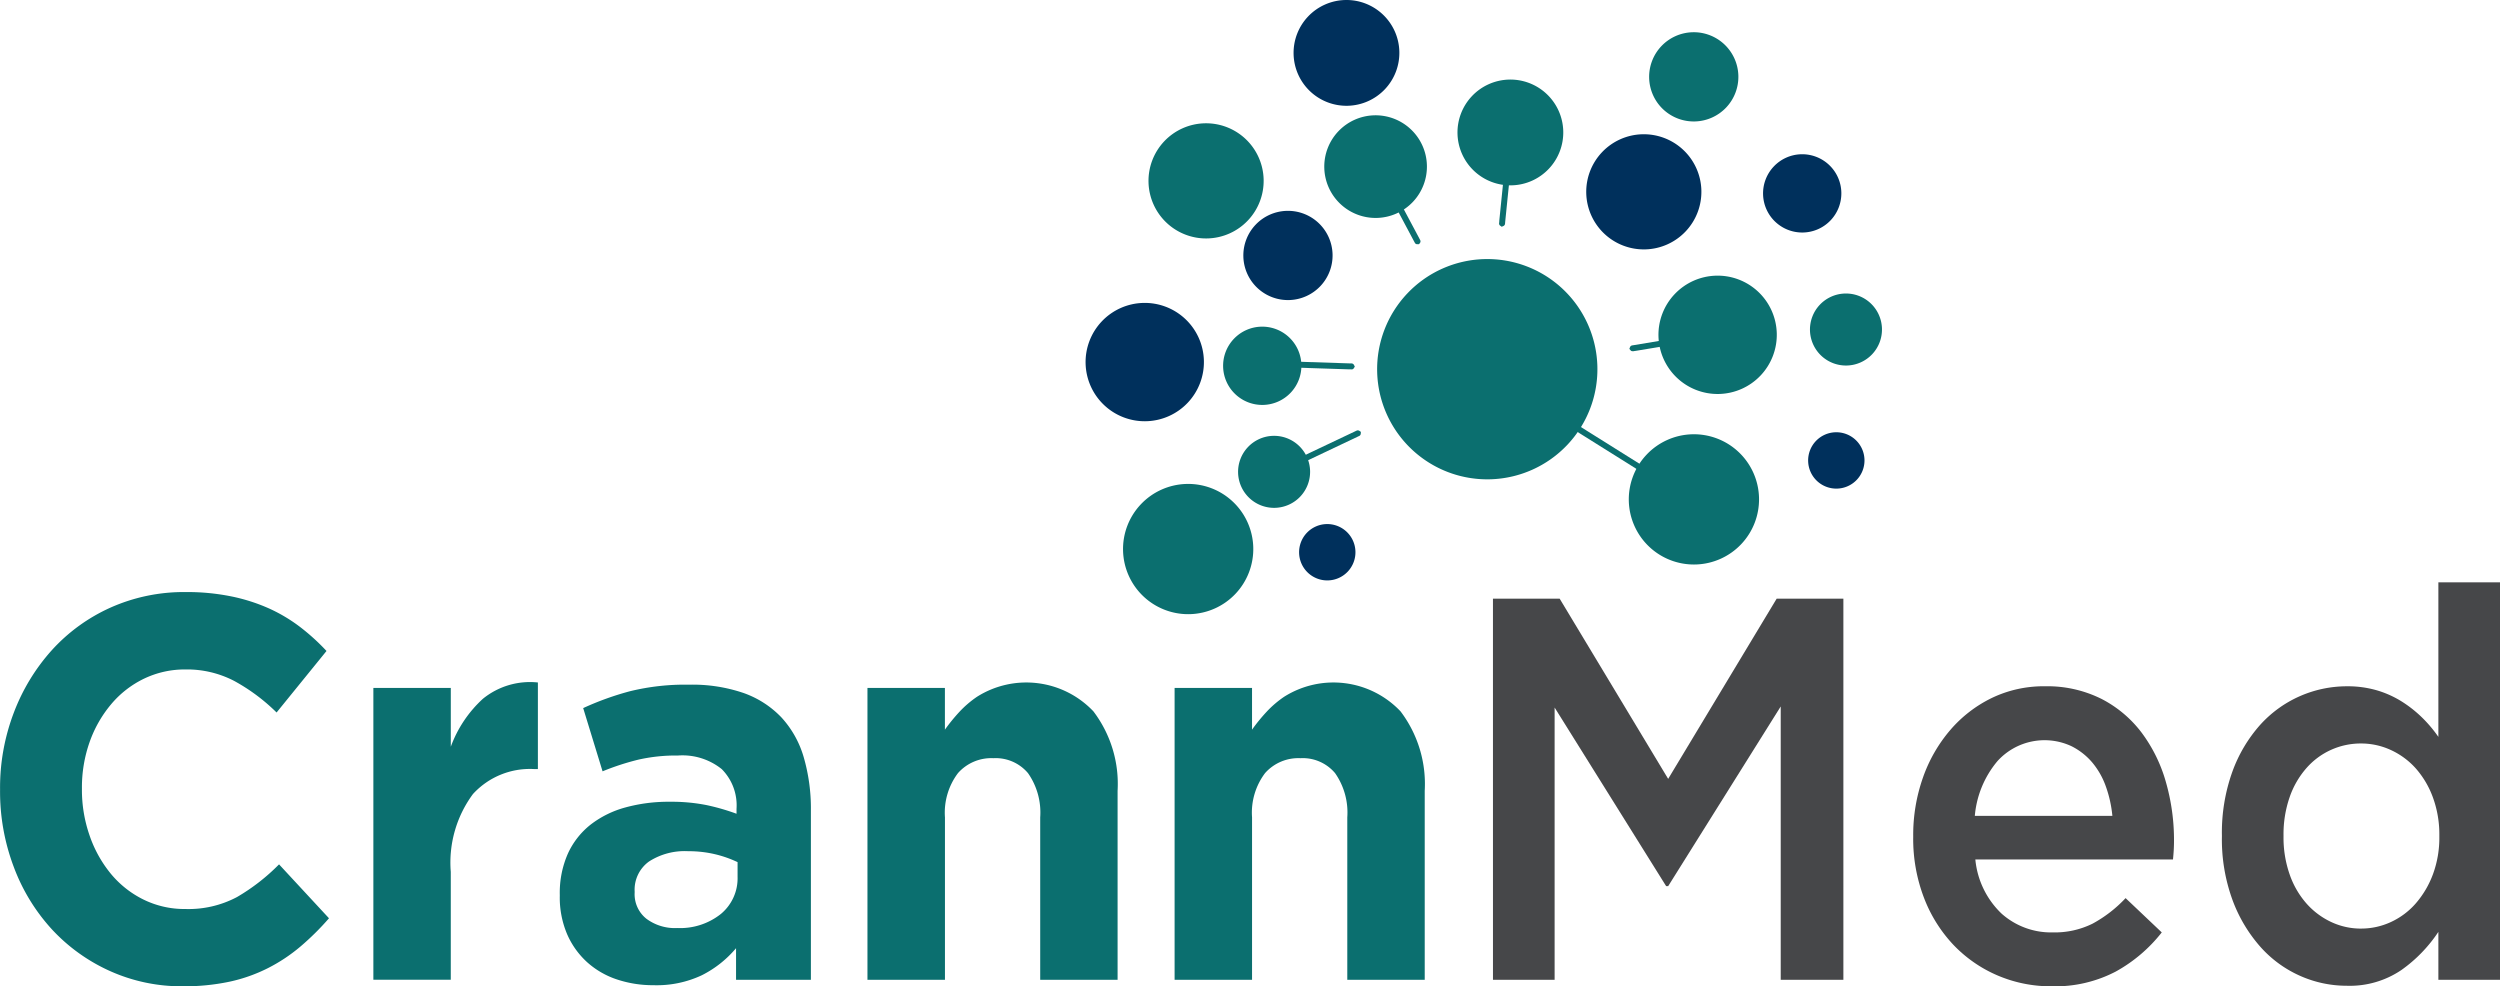 <?xml version="1.0" encoding="UTF-8"?> <svg xmlns="http://www.w3.org/2000/svg" width="157.394" height="62.096" viewBox="0 0 157.394 62.096"><g transform="translate(-355 -13.857)"><g transform="translate(355 13.857)"><g transform="translate(0 36.662)"><path d="M13.372,65.611a10.975,10.975,0,0,1-4.586-.96,11.261,11.261,0,0,1-3.656-2.623,12.022,12.022,0,0,1-2.4-3.924,13.4,13.4,0,0,1-.866-4.833V53.2a13.263,13.263,0,0,1,.866-4.816,12.484,12.484,0,0,1,2.4-3.942,11.151,11.151,0,0,1,3.688-2.673,11.329,11.329,0,0,1,4.746-.978,13.92,13.92,0,0,1,2.87.275,11.4,11.4,0,0,1,2.358.754,10.091,10.091,0,0,1,1.956,1.165A13.607,13.607,0,0,1,22.416,44.5l-3.143,3.873A11.9,11.9,0,0,0,16.6,46.383a6.444,6.444,0,0,0-3.062-.72,5.924,5.924,0,0,0-2.614.582,6.236,6.236,0,0,0-2.069,1.611A7.62,7.62,0,0,0,7.5,50.238a8.588,8.588,0,0,0-.482,2.9V53.2A8.734,8.734,0,0,0,7.5,56.117a7.732,7.732,0,0,0,1.331,2.4,6.231,6.231,0,0,0,2.052,1.628,5.84,5.84,0,0,0,2.645.6,6.513,6.513,0,0,0,3.255-.754,12.672,12.672,0,0,0,2.645-2.057l3.144,3.394a16.75,16.75,0,0,1-1.8,1.782,10.518,10.518,0,0,1-2.036,1.353,10.065,10.065,0,0,1-2.421.857A13.722,13.722,0,0,1,13.372,65.611Z" transform="translate(-1.86 -40.178)" fill="#0b6f6f"></path><path d="M27.583,47.364h4.875v3.7a7.652,7.652,0,0,1,2.02-3.017,4.7,4.7,0,0,1,3.463-1.028v5.45h-.257a4.858,4.858,0,0,0-3.833,1.576,7.259,7.259,0,0,0-1.394,4.9v6.787H27.583Z" transform="translate(-4.077 -40.714)" fill="#0b6f6f"></path><path d="M46.328,66.092a7.161,7.161,0,0,1-2.293-.36,5.277,5.277,0,0,1-1.876-1.079,5.151,5.151,0,0,1-1.267-1.765,5.884,5.884,0,0,1-.465-2.416V60.4a6.1,6.1,0,0,1,.513-2.6,4.932,4.932,0,0,1,1.427-1.817,6.241,6.241,0,0,1,2.181-1.08,10.26,10.26,0,0,1,2.805-.36,11.343,11.343,0,0,1,2.294.206,13.723,13.723,0,0,1,1.907.549v-.309a3.235,3.235,0,0,0-.929-2.5,3.943,3.943,0,0,0-2.758-.857,10.716,10.716,0,0,0-2.486.258,15.877,15.877,0,0,0-2.261.737L41.9,48.646a18.292,18.292,0,0,1,2.951-1.063,14.58,14.58,0,0,1,3.72-.411,9.92,9.92,0,0,1,3.447.531,6.1,6.1,0,0,1,2.358,1.525,6.278,6.278,0,0,1,1.411,2.52,11.582,11.582,0,0,1,.449,3.341V65.75H51.524V63.762a6.818,6.818,0,0,1-2.148,1.7A6.675,6.675,0,0,1,46.328,66.092Zm1.476-3.6a4.119,4.119,0,0,0,2.773-.892,2.919,2.919,0,0,0,1.043-2.33v-.926a7.154,7.154,0,0,0-1.427-.5,7.232,7.232,0,0,0-1.684-.188,4.141,4.141,0,0,0-2.469.651,2.186,2.186,0,0,0-.9,1.885v.069a1.973,1.973,0,0,0,.737,1.645A3.008,3.008,0,0,0,47.8,62.494Z" transform="translate(-5.184 -40.728)" fill="#0b6f6f"></path><path d="M61.624,47.365H66.5v2.626a11.185,11.185,0,0,1,.914-1.122,6.5,6.5,0,0,1,1.107-.949,5.814,5.814,0,0,1,7.328.918,7.557,7.557,0,0,1,1.523,5V65.737H72.5V55.513a4.322,4.322,0,0,0-.769-2.786,2.66,2.66,0,0,0-2.181-.94,2.8,2.8,0,0,0-2.228.94,4.136,4.136,0,0,0-.819,2.786V65.737H61.624Z" transform="translate(-7.011 -40.715)" fill="#0b6f6f"></path><path d="M82.785,47.365H87.66v2.626a10.942,10.942,0,0,1,.914-1.122,6.435,6.435,0,0,1,1.107-.949,5.814,5.814,0,0,1,7.328.918,7.562,7.562,0,0,1,1.523,5V65.737H93.657V55.513a4.321,4.321,0,0,0-.769-2.786,2.659,2.659,0,0,0-2.18-.94,2.8,2.8,0,0,0-2.229.94,4.136,4.136,0,0,0-.818,2.786V65.737H82.785Z" transform="translate(-8.835 -40.715)" fill="#0b6f6f"></path><path d="M104.718,41.246h4.2l6.831,11.345,6.831-11.345h4.2V65.239h-3.945V48.032L115.75,59.343h-.129L108.6,48.1V65.239h-3.881Z" transform="translate(-10.725 -40.217)" fill="#464749"></path><path d="M142.393,66.171a8.527,8.527,0,0,1-3.416-.685,8.4,8.4,0,0,1-2.769-1.919A8.975,8.975,0,0,1,134.35,60.6a10.37,10.37,0,0,1-.679-3.822v-.069a10.862,10.862,0,0,1,.61-3.668,9.333,9.333,0,0,1,1.719-3,8.123,8.123,0,0,1,2.619-2.022,7.524,7.524,0,0,1,3.342-.737,7.633,7.633,0,0,1,3.55.788A7.416,7.416,0,0,1,148.05,50.2a9.479,9.479,0,0,1,1.526,3.1,13.246,13.246,0,0,1,.514,3.719q0,.276-.016.566c-.012.195-.027.394-.048.6H137.583a5.411,5.411,0,0,0,1.652,3.411,4.683,4.683,0,0,0,3.223,1.182,5.371,5.371,0,0,0,2.5-.548,8.175,8.175,0,0,0,2.084-1.611l2.277,2.159a9.518,9.518,0,0,1-2.9,2.467A8.24,8.24,0,0,1,142.393,66.171Zm3.817-10.728a7.563,7.563,0,0,0-.416-1.868,4.86,4.86,0,0,0-.863-1.509,4.143,4.143,0,0,0-1.294-1.011,4,4,0,0,0-4.665.942,6.175,6.175,0,0,0-1.422,3.445Z" transform="translate(-13.22 -40.738)" fill="#464749"></path><path d="M162.794,65.519a7.213,7.213,0,0,1-2.918-.618,7.3,7.3,0,0,1-2.5-1.817,9.306,9.306,0,0,1-1.764-2.948,11.1,11.1,0,0,1-.673-4.01v-.069a11.345,11.345,0,0,1,.657-4.011,9.068,9.068,0,0,1,1.747-2.947,7.356,7.356,0,0,1,5.452-2.434,6.573,6.573,0,0,1,1.909.257,6.33,6.33,0,0,1,1.555.7,7.743,7.743,0,0,1,1.282,1.011,8.345,8.345,0,0,1,1.026,1.217V40.12h3.881V65.142h-3.881V62.126a9.068,9.068,0,0,1-2.325,2.4A5.792,5.792,0,0,1,162.794,65.519Zm.915-3.6a4.449,4.449,0,0,0,1.866-.411,4.66,4.66,0,0,0,1.576-1.182,5.949,5.949,0,0,0,1.077-1.834,6.64,6.64,0,0,0,.4-2.365v-.069a6.789,6.789,0,0,0-.4-2.382,5.713,5.713,0,0,0-1.077-1.834,4.768,4.768,0,0,0-1.576-1.165,4.449,4.449,0,0,0-1.866-.411,4.543,4.543,0,0,0-3.443,1.543,5.473,5.473,0,0,0-1.062,1.834,7.132,7.132,0,0,0-.386,2.416v.069a7.023,7.023,0,0,0,.386,2.382,5.473,5.473,0,0,0,1.062,1.834,4.791,4.791,0,0,0,1.561,1.165A4.407,4.407,0,0,0,163.709,61.92Z" transform="translate(-15.053 -40.12)" fill="#464749"></path></g><path d="M80.514,40.418a4.1,4.1,0,1,0-.163-5.793,4.1,4.1,0,0,0,.163,5.793Z" transform="translate(-8.528 -2.873)" fill="#0b6f6f" fill-rule="evenodd"></path><path d="M77.817,27.3a3.725,3.725,0,1,0-.148-5.265,3.726,3.726,0,0,0,.148,5.265Z" transform="translate(-8.306 -1.798)" fill="#00305c" fill-rule="evenodd"></path><path d="M82.122,14.754a3.625,3.625,0,1,0-.144-5.126,3.626,3.626,0,0,0,.144,5.126Z" transform="translate(-8.68 -0.732)" fill="#0b6f6f" fill-rule="evenodd"></path><path d="M92.024,5.75a3.33,3.33,0,1,0-.133-4.707,3.33,3.33,0,0,0,.133,4.707Z" transform="translate(-9.541 0)" fill="#00305c" fill-rule="evenodd"></path><path d="M116.357,7.07a2.809,2.809,0,1,0-.111-3.971,2.809,2.809,0,0,0,.111,3.971Z" transform="translate(-11.652 -0.191)" fill="#0b6f6f" fill-rule="evenodd"></path><path d="M124.1,14.882A2.464,2.464,0,1,0,124,11.4a2.463,2.463,0,0,0,.1,3.483Z" transform="translate(-12.329 -0.916)" fill="#00305c" fill-rule="evenodd"></path><path d="M127.265,24.133a2.267,2.267,0,1,0-.09-3.2,2.268,2.268,0,0,0,.09,3.2Z" transform="translate(-12.607 -1.742)" fill="#0b6f6f" fill-rule="evenodd"></path><path d="M126.988,32.843a1.774,1.774,0,1,0-.07-2.508,1.775,1.775,0,0,0,.07,2.508Z" transform="translate(-12.597 -2.566)" fill="#00305c" fill-rule="evenodd"></path><path d="M115.362,37A4.1,4.1,0,1,0,115.2,31.2,4.1,4.1,0,0,0,115.362,37Z" transform="translate(-11.532 -2.579)" fill="#0b6f6f" fill-rule="evenodd"></path><path d="M117.286,25.423a3.725,3.725,0,1,0-.148-5.265,3.725,3.725,0,0,0,.148,5.265Z" transform="translate(-11.708 -1.637)" fill="#0b6f6f" fill-rule="evenodd"></path><path d="M112.28,15.509a3.625,3.625,0,1,0-.144-5.126,3.626,3.626,0,0,0,.144,5.126Z" transform="translate(-11.279 -0.797)" fill="#00305c" fill-rule="evenodd"></path><path d="M103.317,11.232a3.33,3.33,0,1,0-.133-4.708,3.33,3.33,0,0,0,.133,4.708Z" transform="translate(-10.514 -0.472)" fill="#0b6f6f" fill-rule="evenodd"></path><path d="M94.108,13.522a3.231,3.231,0,1,0-.128-4.568,3.231,3.231,0,0,0,.128,4.568Z" transform="translate(-9.723 -0.684)" fill="#0b6f6f" fill-rule="evenodd"></path><path d="M88.4,19.376a2.809,2.809,0,1,0-.111-3.971,2.809,2.809,0,0,0,.111,3.971Z" transform="translate(-9.243 -1.252)" fill="#00305c" fill-rule="evenodd"></path><path d="M86.9,26.761a2.464,2.464,0,1,0-.1-3.483,2.463,2.463,0,0,0,.1,3.483Z" transform="translate(-9.123 -1.94)" fill="#0b6f6f" fill-rule="evenodd"></path><path d="M87.866,33.938a2.267,2.267,0,1,0-.09-3.2,2.267,2.267,0,0,0,.09,3.2Z" transform="translate(-9.212 -2.587)" fill="#0b6f6f" fill-rule="evenodd"></path><path d="M91.917,39.169a1.774,1.774,0,1,0-.07-2.508,1.775,1.775,0,0,0,.07,2.508Z" transform="translate(-9.574 -3.112)" fill="#00305c" fill-rule="evenodd"></path><path d="M98.908,29.82a6.934,6.934,0,1,0-.276-9.8,6.934,6.934,0,0,0,.276,9.8Z" transform="translate(-10.037 -1.538)" fill="#0b6f6f" fill-rule="evenodd"></path><path d="M115.937,32.517l-9.51-5.962-3.847-2.411.2-.318,3.847,2.411,9.51,5.962ZM89.743,30.691l-.161-.339h0l.112-.053,5.012-2.376.017-.008.05-.023h0a.177.177,0,0,1,.187.014l.089.062-.009.108a.167.167,0,0,1-.108.153v0l-.085.04-.031.015Zm4.7-6.66-.082,0h-.04l-5.325-.174.012-.375h.009l5.368.175h.022l.048,0h0a.178.178,0,0,1,.16.1l.051.1-.057.092a.168.168,0,0,1-.166.086Zm17.71-1.142a.153.153,0,0,1-.133-.066l-.069-.083.038-.1a.177.177,0,0,1,.145-.118h0l5.685-.941.061.37-5.558.92-.012,0-.116.019v0ZM98.706,16.153l-.108,0a.167.167,0,0,1-.158-.1h0l-.039-.072-.022-.04-2.633-4.945,0-.007h0l.331-.176,2.663,5,.012.023.022.042h0a.177.177,0,0,1,0,.188Zm5.208-1.1-.088-.063a.165.165,0,0,1-.075-.172h0l.009-.088,0-.042L104.337,9l.373.038-.581,5.744,0,.024-.005.05h0a.177.177,0,0,1-.108.153Z" transform="translate(-9.37 -0.777)" fill="#0b6f6f"></path></g></g></svg> 